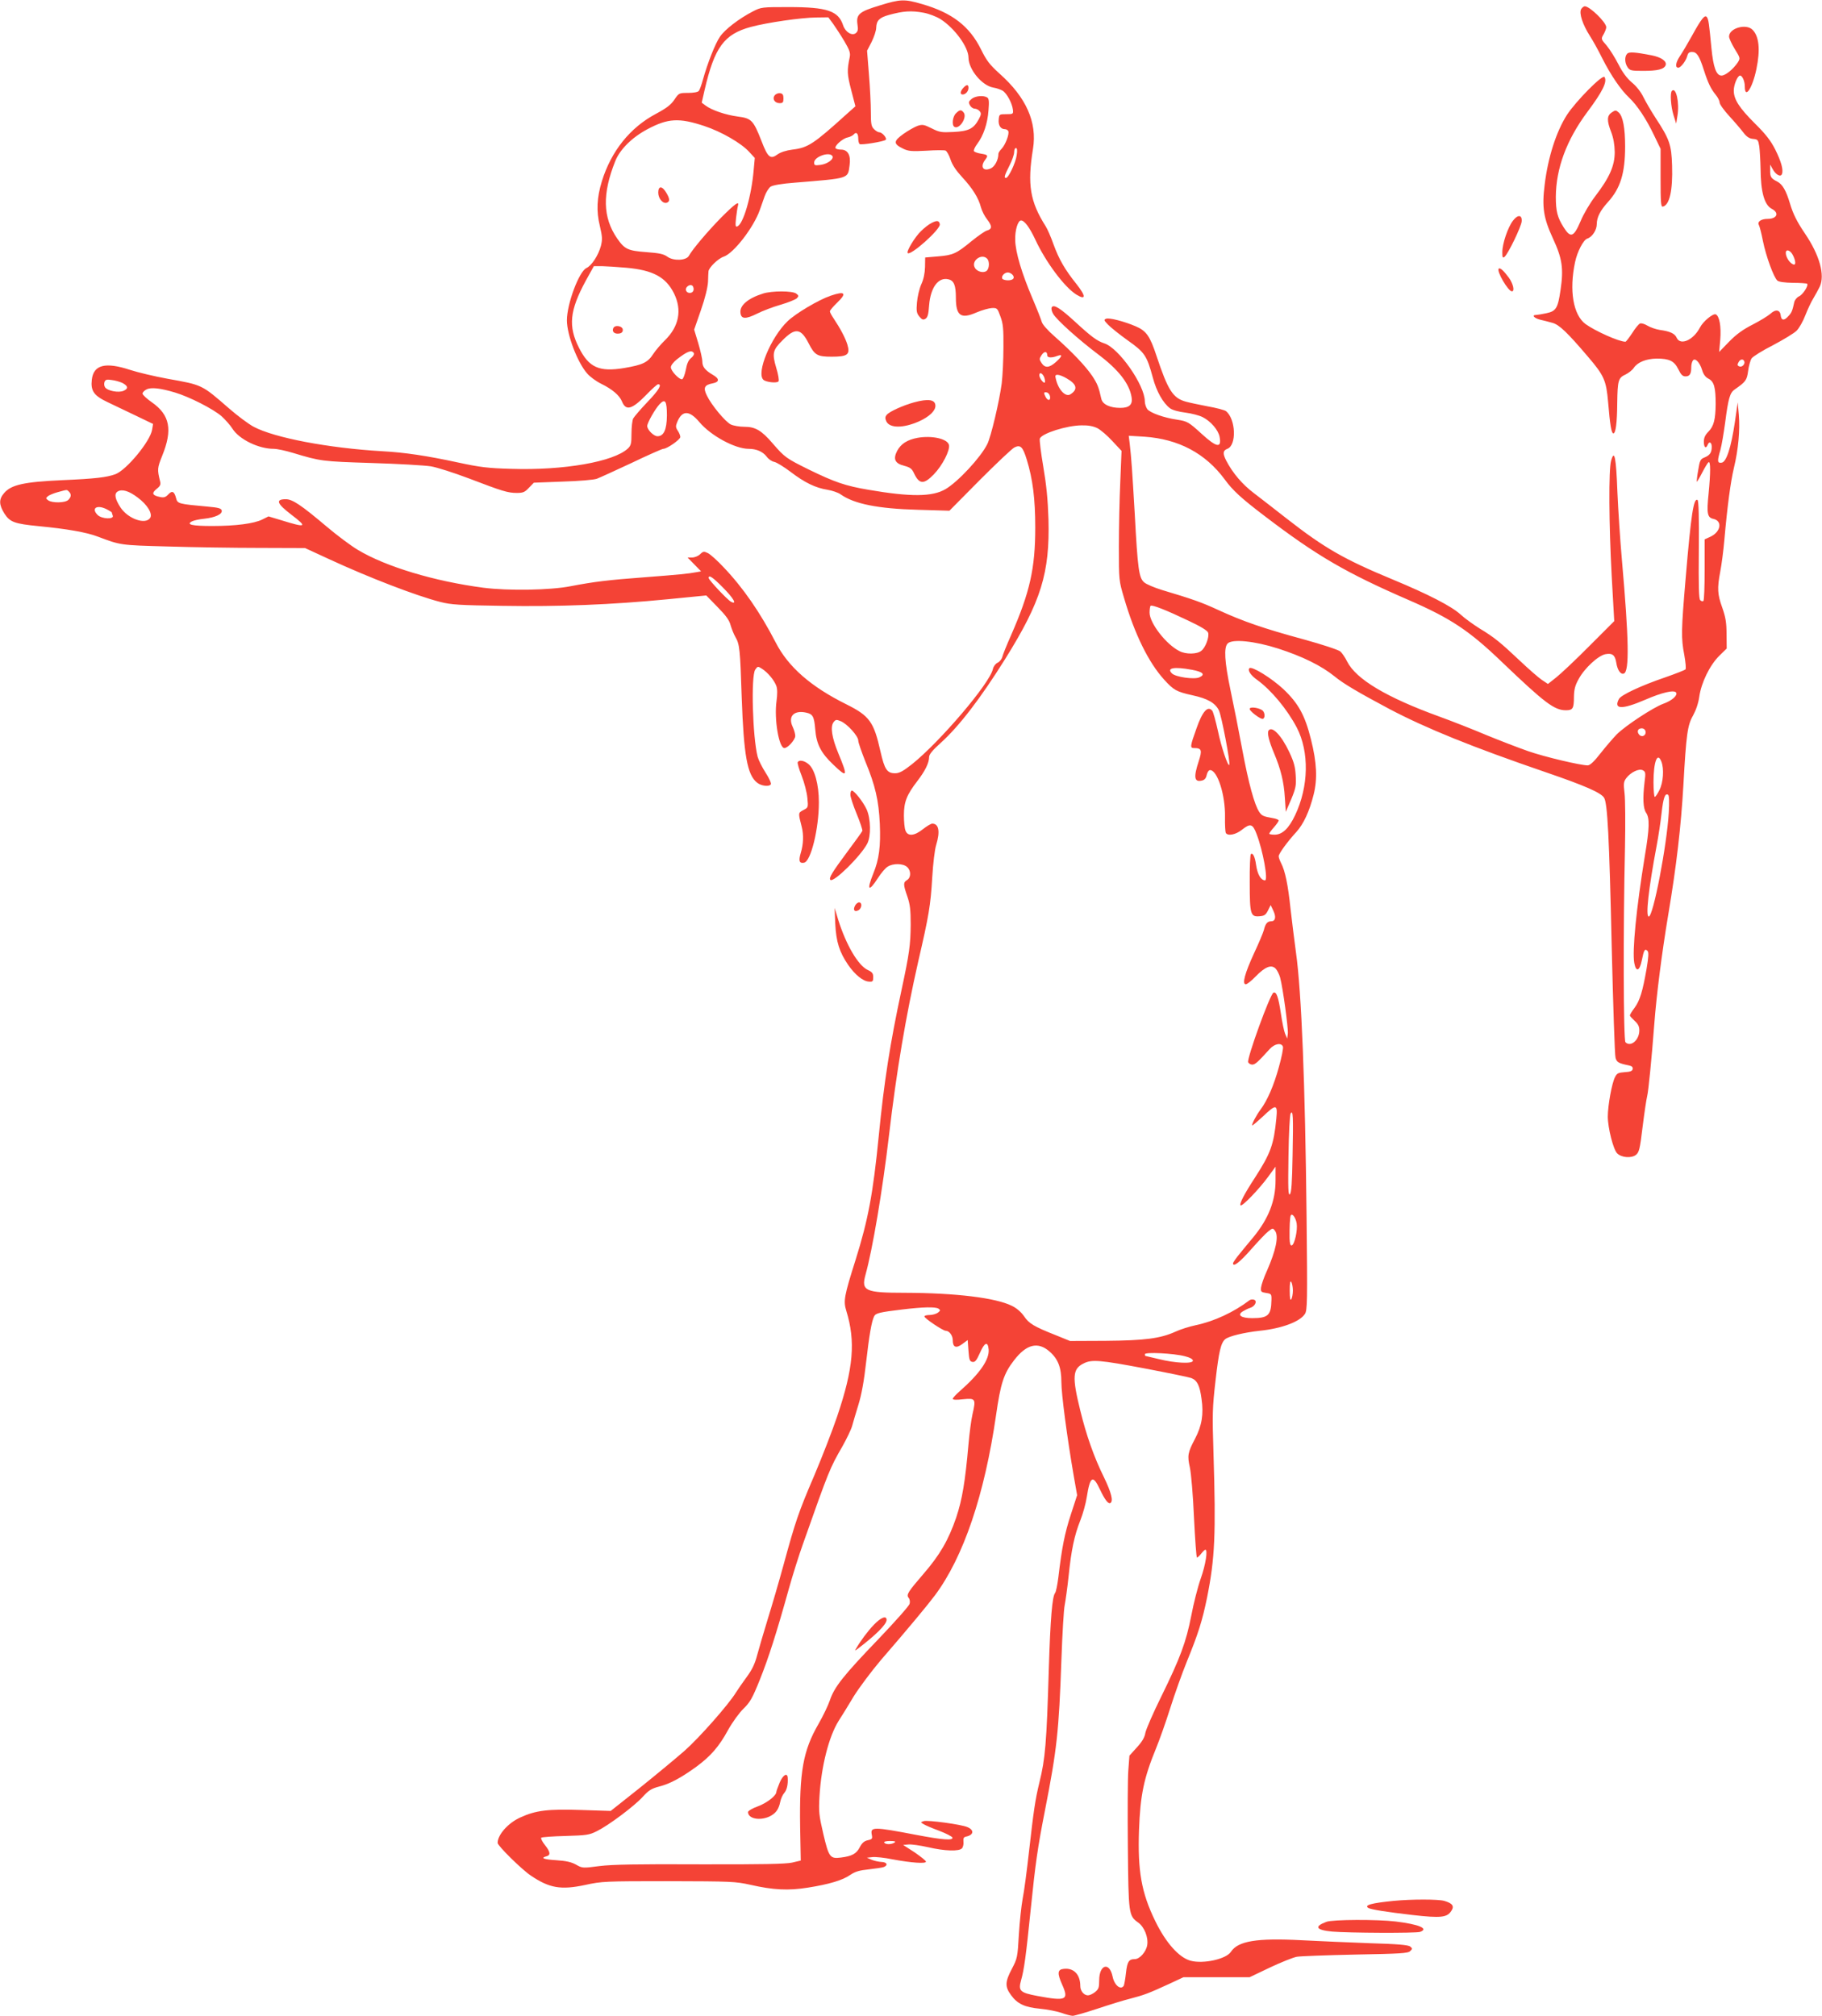 <?xml version="1.0" standalone="no"?>
<!DOCTYPE svg PUBLIC "-//W3C//DTD SVG 20010904//EN"
 "http://www.w3.org/TR/2001/REC-SVG-20010904/DTD/svg10.dtd">
<svg version="1.0" xmlns="http://www.w3.org/2000/svg"
 width="1157pt" height="1280pt" viewBox="0 0 1157 1280"
 preserveAspectRatio="xMidYMid meet">
<g transform="translate(0,1280) scale(0.1,-0.1)"
fill="#f44336" stroke="none">
<path d="M5585 12765 c-129 -39 -149 -56 -140 -120 5 -32 3 -44 -10 -55 -24
-20 -67 6 -81 49 -30 92 -101 116 -344 116 -172 0 -176 0 -230 -28 -87 -45
-177 -114 -208 -160 -30 -43 -79 -168 -108 -272 -9 -33 -21 -66 -26 -72 -6 -8
-34 -13 -69 -13 -57 0 -58 -1 -86 -42 -22 -33 -49 -54 -118 -91 -164 -87 -284
-237 -343 -428 -32 -104 -36 -190 -13 -283 16 -69 17 -86 7 -127 -16 -60 -59
-126 -92 -141 -47 -22 -124 -227 -124 -332 0 -92 67 -268 129 -338 18 -21 58
-50 89 -65 69 -34 116 -73 132 -113 25 -61 64 -50 157 46 34 35 66 64 72 64
27 0 5 -37 -68 -113 -43 -45 -83 -92 -90 -104 -6 -12 -11 -55 -11 -96 0 -63
-3 -76 -23 -95 -90 -84 -407 -140 -742 -129 -144 4 -196 10 -335 40 -199 43
-338 64 -485 72 -341 20 -682 85 -814 155 -32 17 -102 69 -157 117 -175 152
-167 148 -390 188 -82 15 -188 40 -237 56 -158 52 -233 33 -244 -62 -8 -71 13
-101 99 -142 40 -19 122 -58 182 -87 l108 -52 -6 -36 c-11 -73 -162 -256 -233
-283 -54 -20 -129 -29 -338 -38 -243 -11 -324 -29 -369 -82 -34 -39 -33 -74 2
-130 35 -54 63 -65 218 -80 177 -17 304 -39 374 -66 146 -55 142 -55 445 -63
160 -5 421 -9 581 -9 l291 -1 154 -71 c253 -117 552 -232 704 -271 70 -18 121
-21 395 -25 360 -6 693 7 1051 42 l244 24 72 -74 c53 -54 75 -84 83 -117 7
-23 20 -56 30 -73 27 -46 30 -78 40 -385 13 -365 35 -491 98 -540 26 -21 77
-27 87 -10 4 6 -11 39 -33 73 -22 34 -45 80 -51 102 -32 126 -43 513 -15 553
15 22 17 22 42 6 38 -24 79 -74 92 -110 7 -20 7 -52 1 -96 -16 -113 15 -298
50 -298 22 0 69 53 69 77 0 12 -7 38 -16 57 -32 67 7 108 85 91 43 -9 51 -25
58 -107 7 -92 36 -149 114 -223 91 -87 95 -79 32 73 -41 99 -51 168 -30 196
13 17 18 18 45 7 42 -17 112 -95 112 -123 0 -13 21 -72 45 -133 63 -152 85
-247 92 -396 6 -142 -4 -225 -42 -317 -43 -107 -29 -119 31 -26 19 30 46 62
61 71 34 22 98 21 123 -2 26 -23 26 -67 0 -83 -25 -15 -25 -28 2 -105 17 -50
21 -84 21 -177 -1 -129 -8 -183 -59 -420 -71 -331 -110 -577 -144 -925 -36
-364 -67 -530 -147 -785 -73 -231 -78 -261 -59 -323 60 -195 46 -364 -58 -671
-30 -89 -95 -256 -144 -372 -103 -240 -121 -295 -196 -569 -30 -110 -76 -267
-102 -350 -25 -82 -55 -184 -66 -225 -14 -54 -32 -92 -66 -138 -26 -35 -56
-79 -68 -98 -47 -77 -233 -288 -327 -371 -56 -49 -184 -155 -285 -236 l-184
-146 -187 6 c-210 7 -288 -2 -386 -47 -77 -34 -145 -110 -145 -162 0 -18 152
-168 210 -207 118 -80 191 -93 346 -60 105 23 125 24 529 24 400 -1 425 -2
520 -23 145 -33 240 -38 365 -18 134 21 222 47 271 82 30 20 57 28 116 34 43
5 86 11 96 15 28 12 19 31 -15 32 -18 1 -46 7 -63 14 l-30 13 36 4 c20 2 77
-4 125 -14 123 -23 214 -29 214 -15 0 6 -33 32 -72 59 l-73 47 33 3 c19 2 74
-6 124 -17 106 -25 200 -28 217 -7 7 8 11 27 9 42 -2 22 2 29 17 32 48 10 53
41 9 60 -36 17 -257 47 -279 38 -20 -7 -20 -7 0 -19 11 -7 55 -26 99 -42 44
-17 81 -36 84 -43 6 -20 -62 -15 -230 17 -272 52 -292 52 -282 1 5 -25 3 -29
-25 -35 -23 -5 -37 -17 -51 -44 -21 -41 -48 -57 -120 -66 -69 -9 -77 2 -112
151 -27 117 -30 139 -24 239 11 187 59 378 121 477 19 29 62 99 96 156 35 56
112 159 172 230 175 202 300 353 344 412 182 244 315 639 388 1143 29 203 49
265 114 349 79 103 152 121 226 56 54 -47 75 -102 75 -194 0 -76 35 -343 79
-599 l21 -119 -40 -123 c-39 -119 -57 -211 -79 -397 -6 -48 -15 -94 -21 -101
-18 -22 -30 -161 -40 -489 -14 -463 -22 -563 -60 -716 -26 -107 -36 -176 -65
-432 -14 -125 -32 -262 -41 -305 -8 -43 -19 -145 -24 -227 -8 -144 -10 -152
-44 -217 -44 -83 -45 -114 -6 -167 40 -56 88 -78 185 -87 44 -4 105 -16 135
-26 30 -11 62 -19 72 -19 10 0 80 20 156 45 75 25 171 55 213 65 84 22 114 33
244 93 l90 42 210 0 210 0 130 62 c72 34 148 64 170 68 22 4 189 10 372 14
284 5 335 8 348 22 15 14 15 17 0 29 -12 10 -79 16 -253 21 -130 5 -327 13
-437 19 -285 15 -403 -5 -448 -73 -30 -47 -176 -79 -257 -57 -73 20 -157 114
-224 252 -88 180 -112 319 -103 578 8 223 31 330 108 518 21 51 62 166 90 255
28 89 76 223 106 297 72 176 98 259 128 405 50 249 57 403 41 915 -8 251 -7
292 13 464 21 185 34 240 62 263 24 19 119 42 219 53 138 14 254 57 286 106
16 23 17 76 11 622 -9 842 -32 1422 -67 1672 -10 74 -26 201 -35 281 -16 152
-34 239 -60 289 -8 16 -15 35 -15 43 0 16 54 91 112 154 46 51 83 130 110 238
25 99 20 203 -17 350 -38 153 -80 229 -175 319 -75 70 -201 148 -216 133 -13
-13 9 -46 49 -74 90 -65 191 -187 252 -303 80 -155 76 -374 -11 -557 -40 -84
-81 -123 -130 -123 -19 0 -34 3 -34 6 0 4 13 22 30 41 16 18 30 38 30 43 0 5
-17 12 -37 15 -62 11 -70 15 -87 40 -30 46 -67 180 -107 394 -22 119 -56 290
-75 379 -38 181 -43 271 -18 296 29 30 170 16 320 -32 155 -50 275 -109 359
-177 57 -47 153 -103 348 -207 234 -123 522 -240 997 -403 245 -84 345 -128
366 -160 22 -33 33 -244 49 -956 9 -366 19 -679 24 -695 7 -29 20 -36 84 -49
20 -4 27 -11 25 -23 -2 -13 -15 -18 -51 -20 -40 -3 -49 -7 -61 -31 -20 -37
-46 -181 -46 -251 0 -72 35 -209 59 -233 27 -28 91 -33 120 -10 20 17 25 36
42 178 11 88 24 176 29 195 8 31 28 234 45 455 14 186 48 453 89 698 52 309
81 560 96 822 18 322 26 380 61 441 19 35 34 78 40 121 13 89 66 198 126 258
l48 47 -1 91 c0 73 -6 108 -27 168 -31 86 -33 123 -13 229 8 41 20 131 26 200
19 217 40 372 61 460 28 116 39 239 31 335 l-7 80 -18 -125 c-24 -162 -54
-254 -84 -258 -28 -4 -29 9 -8 81 8 29 21 106 30 172 20 155 30 191 61 212 70
49 77 58 85 117 4 31 14 67 22 80 8 12 69 50 136 84 66 35 134 76 150 92 16
16 41 60 55 97 15 38 37 86 51 108 13 22 32 56 41 75 34 73 -1 200 -94 337
-51 75 -76 126 -95 190 -25 84 -48 123 -81 140 -40 20 -46 30 -45 73 l0 35 15
-27 c19 -37 52 -55 60 -33 10 26 -5 80 -43 156 -28 55 -59 96 -129 165 -100
100 -134 153 -134 209 0 38 24 95 40 95 14 0 30 -35 30 -69 0 -84 49 -11 74
112 25 121 17 206 -25 248 -41 41 -149 10 -149 -43 0 -11 16 -46 36 -79 36
-58 36 -59 19 -86 -29 -43 -78 -83 -103 -83 -33 0 -52 52 -64 175 -15 156 -18
179 -28 195 -13 20 -35 -7 -97 -120 -26 -47 -60 -104 -76 -128 -26 -39 -31
-72 -9 -72 15 0 49 44 56 73 5 20 12 27 31 27 30 0 46 -24 75 -115 27 -84 45
-120 76 -158 13 -16 24 -37 24 -48 0 -11 28 -50 63 -88 34 -37 74 -84 89 -104
20 -26 37 -37 60 -39 31 -3 33 -6 40 -48 3 -25 7 -88 8 -140 1 -149 24 -231
71 -256 50 -26 34 -64 -27 -64 -40 0 -66 -18 -55 -38 5 -9 17 -55 26 -102 20
-99 69 -232 92 -252 10 -8 45 -13 99 -14 46 0 86 -3 90 -6 10 -11 -27 -69 -52
-80 -13 -6 -27 -23 -30 -37 -12 -56 -17 -67 -37 -88 -27 -31 -45 -29 -49 4 -4
37 -33 41 -66 10 -15 -13 -65 -44 -112 -68 -61 -31 -103 -61 -149 -108 l-64
-66 7 77 c7 85 -5 152 -29 162 -18 6 -80 -45 -100 -84 -41 -79 -123 -116 -147
-66 -12 28 -42 42 -108 51 -25 4 -60 16 -78 27 -18 11 -39 17 -47 14 -8 -3
-31 -30 -50 -61 -20 -30 -39 -55 -43 -55 -41 0 -192 68 -253 112 -79 58 -105
214 -67 393 14 67 53 142 78 150 31 10 60 54 60 92 0 43 22 86 71 140 79 87
109 183 109 354 0 116 -14 190 -40 214 -18 16 -21 17 -45 1 -31 -21 -32 -52
-3 -126 14 -37 21 -78 22 -125 0 -87 -32 -161 -123 -280 -35 -46 -75 -114 -94
-160 -43 -101 -63 -109 -107 -39 -40 63 -50 103 -50 194 1 180 68 362 201 540
97 130 127 192 108 221 -12 18 -181 -153 -238 -240 -68 -106 -121 -270 -142
-445 -18 -143 -7 -211 53 -341 59 -127 68 -191 48 -326 -17 -116 -28 -135 -90
-148 -28 -6 -58 -11 -65 -11 -30 0 -14 -20 25 -30 22 -5 57 -14 78 -20 43 -11
96 -62 226 -215 103 -120 116 -151 128 -288 12 -145 21 -198 33 -199 15 -1 24
64 25 192 2 146 7 161 53 182 20 10 44 29 52 42 24 36 79 58 145 59 81 0 112
-15 138 -68 17 -35 27 -45 46 -45 26 0 36 16 36 58 0 15 4 34 10 42 13 21 44
-10 59 -60 8 -27 21 -45 41 -55 35 -18 45 -56 45 -160 -1 -99 -12 -141 -45
-175 -22 -22 -30 -40 -30 -65 0 -36 13 -47 24 -20 9 25 26 17 26 -12 0 -37
-12 -54 -46 -68 -26 -10 -30 -19 -40 -81 -7 -38 -10 -71 -9 -73 2 -1 17 24 34
57 17 33 35 63 41 67 13 8 13 -67 0 -200 -13 -126 -8 -152 31 -160 58 -13 47
-82 -19 -113 l-37 -17 0 -192 c0 -105 -3 -195 -8 -199 -4 -4 -13 -2 -20 5 -9
9 -11 86 -9 321 2 205 -1 311 -8 315 -25 15 -41 -90 -75 -490 -29 -341 -30
-386 -9 -495 8 -46 12 -86 7 -91 -4 -4 -62 -27 -128 -50 -158 -54 -280 -112
-294 -137 -36 -67 18 -69 165 -6 108 47 186 65 198 46 11 -18 -28 -52 -82 -71
-65 -24 -240 -139 -296 -195 -22 -23 -68 -76 -101 -118 -42 -54 -67 -77 -82
-78 -46 0 -271 53 -378 90 -60 21 -180 67 -265 102 -85 36 -220 89 -300 118
-336 122 -528 237 -585 349 -12 25 -32 54 -43 64 -11 10 -113 44 -233 77 -258
70 -386 115 -539 185 -110 51 -168 71 -362 129 -48 15 -99 36 -113 49 -32 29
-40 81 -59 437 -16 272 -21 349 -32 444 l-6 49 100 -6 c216 -15 387 -105 510
-272 51 -70 106 -120 252 -231 333 -254 517 -361 920 -536 262 -114 381 -193
586 -390 273 -261 334 -308 408 -308 44 0 51 11 51 85 1 47 7 72 30 113 37 69
124 149 170 158 44 8 61 -5 69 -54 7 -47 28 -77 48 -69 36 13 32 217 -12 718
-11 124 -24 321 -29 437 -8 219 -19 272 -40 196 -16 -56 -14 -404 4 -734 l16
-284 -158 -158 c-87 -88 -182 -177 -211 -200 l-52 -41 -39 26 c-21 14 -85 70
-142 124 -123 116 -160 146 -254 203 -38 24 -93 63 -121 89 -57 52 -205 128
-429 221 -309 128 -434 200 -670 384 -71 56 -166 129 -210 163 -76 57 -137
129 -179 210 -22 44 -20 62 8 73 60 22 54 188 -8 239 -8 7 -61 21 -118 31 -57
11 -119 24 -139 30 -81 23 -112 72 -184 288 -42 128 -65 161 -133 190 -72 31
-168 56 -188 48 -15 -6 -14 -10 12 -37 16 -17 72 -62 125 -100 109 -77 122
-97 160 -237 23 -87 65 -162 110 -195 15 -11 55 -22 97 -27 39 -5 89 -18 110
-29 51 -26 99 -82 107 -125 14 -74 -19 -68 -115 20 -81 74 -90 79 -154 89 -84
12 -174 44 -191 68 -8 12 -15 34 -15 49 0 102 -165 339 -258 368 -45 15 -82
42 -186 138 -94 86 -134 111 -147 91 -4 -8 -1 -25 9 -42 22 -38 161 -163 283
-255 131 -98 201 -187 215 -274 8 -47 -14 -68 -72 -68 -65 0 -112 22 -120 57
-17 76 -25 96 -58 146 -42 62 -127 152 -237 249 -45 39 -79 78 -83 93 -4 15
-31 84 -61 154 -67 158 -106 288 -108 366 -2 63 17 125 37 125 22 0 54 -44 90
-120 66 -143 186 -304 262 -351 61 -37 61 -10 1 66 -75 94 -111 156 -147 254
-16 46 -39 98 -50 115 -99 156 -117 265 -80 491 27 169 -43 327 -213 478 -62
56 -82 82 -117 153 -73 148 -184 233 -374 288 -113 33 -138 32 -271 -9z m281
-46 c33 -6 80 -24 107 -41 89 -57 177 -177 177 -244 1 -75 85 -177 157 -190
21 -3 48 -13 60 -20 27 -17 60 -79 65 -120 3 -28 2 -29 -42 -29 -44 0 -45 -1
-48 -33 -4 -37 12 -62 38 -62 10 0 20 -6 23 -13 7 -19 -18 -85 -42 -111 -12
-12 -21 -26 -21 -32 0 -39 -23 -83 -50 -94 -47 -20 -67 11 -35 54 22 29 19 33
-24 40 -22 3 -43 11 -46 16 -4 6 6 27 21 47 39 52 65 128 71 211 5 57 3 76 -8
83 -24 15 -76 10 -99 -9 -19 -16 -21 -22 -11 -40 6 -12 20 -22 30 -22 10 0 25
-7 32 -16 11 -13 10 -22 -6 -52 -33 -60 -64 -75 -160 -80 -77 -4 -89 -2 -139
23 -48 24 -58 26 -89 16 -19 -7 -60 -30 -91 -52 -64 -46 -64 -63 1 -94 31 -15
54 -17 145 -12 59 4 114 4 122 1 8 -3 23 -29 32 -57 11 -34 36 -71 74 -112 65
-70 104 -132 119 -191 6 -23 24 -58 40 -78 32 -41 32 -61 -2 -70 -12 -3 -55
-33 -96 -66 -98 -81 -119 -90 -214 -98 l-82 -7 -1 -61 c-1 -39 -9 -78 -24
-110 -12 -27 -24 -78 -27 -114 -5 -55 -2 -69 15 -90 17 -20 24 -23 39 -14 14
9 19 28 23 85 9 114 59 182 124 165 34 -8 46 -39 46 -116 0 -115 31 -138 131
-94 35 15 79 27 98 28 33 1 35 -1 54 -54 17 -45 20 -79 19 -195 0 -77 -5 -180
-11 -230 -15 -113 -68 -339 -92 -386 -42 -84 -186 -239 -265 -285 -83 -49
-221 -50 -489 -4 -147 25 -214 48 -380 129 -141 70 -151 76 -228 165 -71 83
-111 106 -179 106 -33 0 -72 7 -88 15 -35 18 -123 124 -151 183 -25 50 -16 68
37 78 43 8 44 29 2 53 -51 30 -68 52 -68 85 0 17 -12 70 -26 117 l-26 86 43
124 c27 77 43 145 45 179 1 30 2 60 3 67 2 24 62 82 96 93 64 21 191 186 230
297 8 24 22 63 31 88 9 25 26 52 38 60 14 9 72 19 152 25 353 29 337 24 349
111 9 63 -11 99 -55 99 -16 0 -31 4 -34 9 -9 14 45 62 76 68 15 3 33 12 39 19
16 19 29 8 29 -26 0 -16 4 -31 9 -35 12 -7 153 16 165 27 11 9 -21 48 -41 48
-7 0 -22 9 -33 20 -17 17 -20 33 -20 108 0 48 -5 155 -12 238 l-12 152 29 56
c15 31 29 71 29 90 2 46 20 64 80 81 92 25 142 29 222 14z m-575 -71 c17 -24
49 -73 71 -110 33 -56 39 -74 34 -100 -18 -86 -17 -109 9 -209 l27 -104 -54
-48 c-212 -192 -247 -215 -346 -227 -40 -5 -76 -17 -94 -30 -46 -34 -62 -21
-103 86 -51 130 -63 143 -150 154 -76 10 -165 40 -205 70 l-24 18 18 79 c63
273 124 356 294 402 104 28 320 59 414 60 l78 1 31 -42z m-819 -648 c109 -36
235 -109 285 -164 l36 -39 -7 -76 c-14 -167 -67 -348 -105 -359 -11 -4 -12 7
-7 54 4 33 9 67 12 77 10 34 -17 15 -107 -75 -87 -89 -181 -200 -205 -243 -17
-30 -98 -33 -136 -5 -24 17 -50 23 -133 29 -118 9 -138 18 -186 87 -92 134
-95 283 -12 491 30 75 107 151 205 203 130 69 200 73 360 20z m1984 -186 c-6
-47 -52 -144 -68 -144 -14 0 -9 17 22 78 17 33 30 71 30 86 0 14 5 26 11 26 8
0 10 -15 5 -46z m-1170 -5 c11 -19 -31 -50 -75 -56 -37 -5 -41 -3 -41 15 0 37
97 71 116 41z m6099 -629 c16 -31 20 -60 8 -60 -22 1 -53 44 -53 74 0 27 29
18 45 -14z m-5117 -22 c17 -17 15 -63 -3 -78 -20 -16 -62 -5 -75 21 -24 43 43
92 78 57z m-2292 -58 c170 -15 252 -59 304 -163 52 -105 32 -210 -57 -297 -26
-25 -60 -65 -75 -88 -35 -54 -67 -69 -185 -89 -158 -26 -223 3 -286 128 -70
137 -60 237 43 427 l51 92 52 0 c29 -1 97 -5 153 -10z m2454 -45 c17 -20 4
-35 -30 -35 -16 0 -32 5 -35 10 -9 15 13 40 35 40 10 0 23 -7 30 -15z m-2028
-77 c8 -21 -2 -38 -22 -38 -22 0 -33 23 -17 39 15 15 34 14 39 -1z m4 -420 c4
-6 -3 -20 -17 -31 -17 -13 -27 -36 -34 -75 -6 -30 -16 -57 -23 -60 -17 -5 -72
52 -72 76 0 12 17 33 38 50 67 52 94 62 108 40z m2244 -14 c0 -16 28 -18 64
-4 36 13 32 -2 -9 -39 -43 -38 -69 -39 -91 -6 -15 23 -15 27 0 50 17 26 36 26
36 -1z m4427 -40 c5 -17 -15 -37 -31 -31 -14 5 -15 11 -6 27 11 21 31 23 37 4z
m-4446 -100 c5 -15 7 -30 3 -33 -7 -7 -34 28 -34 46 0 23 20 14 31 -13z m143
-7 c65 -37 72 -70 23 -101 -30 -19 -76 28 -92 97 -6 22 -4 27 11 27 11 0 37
-10 58 -23z m-5998 -28 c37 -19 41 -36 10 -50 -32 -15 -104 -1 -119 22 -6 9
-7 24 -3 34 5 14 14 17 45 12 21 -2 51 -11 67 -18z m334 -61 c94 -28 244 -105
297 -151 24 -22 56 -58 69 -79 43 -68 166 -128 262 -128 22 0 77 -12 123 -26
176 -53 184 -54 499 -64 168 -5 337 -15 375 -21 39 -6 147 -41 240 -76 215
-82 249 -93 307 -93 40 0 51 5 77 33 l31 32 182 7 c102 3 199 11 218 18 19 7
119 53 222 101 102 49 193 89 200 89 24 0 108 59 108 75 0 9 -7 27 -16 40 -14
21 -14 30 -4 54 31 77 77 77 141 1 73 -87 227 -170 313 -170 50 0 90 -18 114
-49 11 -16 33 -31 49 -34 15 -3 62 -32 103 -63 89 -68 158 -102 235 -114 30
-5 68 -18 83 -29 86 -61 237 -91 489 -98 l202 -6 193 195 c106 106 205 200
220 207 38 19 53 4 78 -77 38 -124 54 -247 54 -432 0 -259 -34 -410 -152 -680
-28 -63 -54 -127 -57 -141 -4 -15 -17 -31 -30 -37 -13 -6 -26 -23 -30 -40 -19
-91 -336 -462 -513 -604 -57 -45 -81 -58 -108 -58 -51 0 -67 24 -93 139 -42
187 -69 225 -215 298 -228 113 -371 239 -450 393 -98 190 -207 348 -331 478
-38 41 -82 80 -98 89 -27 13 -31 13 -51 -6 -12 -12 -35 -21 -51 -21 l-29 0 43
-44 43 -44 -28 -5 c-52 -10 -116 -16 -324 -32 -243 -18 -328 -29 -475 -57
-130 -26 -398 -30 -555 -10 -313 41 -620 134 -797 240 -44 26 -135 94 -202
151 -160 135 -214 171 -256 171 -67 0 -58 -27 35 -98 105 -80 96 -85 -65 -35
l-80 24 -40 -20 c-53 -26 -169 -41 -318 -41 -128 0 -166 9 -129 29 11 6 46 14
78 17 72 8 116 29 112 52 -3 14 -20 19 -88 25 -186 17 -193 18 -202 54 -11 43
-25 50 -50 23 -16 -17 -27 -21 -51 -16 -50 10 -56 24 -23 51 24 19 28 28 22
51 -18 73 -17 83 14 160 67 165 49 259 -65 339 -33 23 -60 48 -60 56 0 7 11
19 25 26 29 15 86 9 180 -19z m5558 -26 c4 -27 -14 -29 -28 -3 -14 27 -13 33
8 29 9 -2 18 -13 20 -26z m-2433 -121 c-1 -90 -20 -131 -60 -131 -24 0 -65 41
-65 65 0 20 50 108 78 138 36 38 47 22 47 -72z m2734 -80 c21 -11 64 -48 95
-82 l58 -62 -8 -196 c-5 -108 -9 -293 -9 -411 0 -214 0 -216 33 -327 67 -230
156 -410 254 -518 62 -68 78 -77 181 -100 96 -21 143 -48 167 -95 17 -34 75
-338 66 -347 -9 -10 -51 115 -72 216 -14 63 -30 121 -36 128 -28 34 -62 -3
-100 -112 -41 -114 -42 -125 -16 -125 49 0 53 -13 30 -84 -34 -103 -28 -135
22 -122 16 4 25 15 29 36 4 17 13 30 21 30 47 0 98 -159 95 -299 -1 -49 2 -94
5 -100 13 -21 63 -11 101 19 55 44 70 40 95 -27 41 -108 74 -293 53 -293 -27
1 -48 38 -57 100 -7 51 -21 78 -33 66 -4 -4 -8 -85 -7 -179 0 -202 5 -220 62
-215 31 2 40 9 54 37 l17 34 17 -36 c19 -40 13 -67 -14 -67 -24 0 -37 -16 -46
-55 -4 -16 -32 -83 -63 -149 -58 -126 -77 -196 -52 -196 8 0 36 22 62 49 60
62 100 78 127 51 10 -10 23 -36 29 -57 18 -68 52 -321 49 -355 l-4 -33 -13 30
c-7 16 -19 74 -27 129 -16 105 -28 140 -47 133 -21 -7 -170 -418 -161 -442 4
-8 15 -15 26 -15 18 0 34 14 111 99 31 34 74 42 84 15 3 -9 -8 -67 -26 -130
-31 -114 -73 -212 -116 -269 -27 -36 -58 -95 -53 -101 2 -2 32 24 67 56 85 81
95 80 86 -12 -16 -165 -36 -221 -134 -373 -72 -110 -103 -172 -93 -179 12 -7
120 106 176 183 l46 63 0 -86 c0 -131 -44 -244 -142 -363 -24 -28 -62 -75 -85
-103 -24 -29 -43 -56 -43 -62 0 -26 42 6 115 89 44 50 93 102 109 114 28 22
29 22 43 3 24 -33 6 -122 -52 -254 -19 -41 -35 -88 -37 -105 -3 -27 0 -30 32
-35 33 -5 35 -7 34 -45 -2 -97 -21 -115 -123 -115 -70 0 -97 20 -59 43 13 8
33 18 46 22 31 9 48 43 26 52 -9 3 -22 2 -29 -3 -100 -76 -224 -134 -343 -159
-38 -8 -96 -26 -128 -41 -95 -43 -194 -56 -444 -58 l-225 -1 -91 37 c-139 55
-170 74 -201 120 -18 26 -46 51 -77 66 -102 51 -355 82 -680 83 -252 0 -278
12 -250 114 45 162 108 535 149 883 48 412 108 763 186 1107 68 294 78 353 89
535 5 85 16 178 25 205 26 85 17 135 -25 135 -8 0 -35 -16 -59 -35 -55 -44
-97 -47 -111 -9 -6 14 -10 58 -10 97 0 85 18 130 85 217 50 65 75 116 75 153
0 17 22 43 75 91 116 105 250 279 409 533 227 364 283 544 274 886 -4 125 -13
216 -33 334 -15 88 -25 168 -22 178 13 33 170 83 265 84 43 1 74 -5 101 -18z
m-6531 -403 c16 -16 15 -33 -4 -52 -19 -20 -103 -21 -128 -3 -16 12 -16 14 -2
26 8 7 37 19 63 26 62 17 57 17 71 3z m436 -37 c61 -45 96 -102 80 -129 -29
-46 -141 -7 -189 66 -35 54 -41 87 -18 101 28 17 72 4 127 -38z m-194 -76 c17
-9 30 -17 30 -19 0 -3 3 -11 6 -20 10 -25 -70 -22 -96 4 -44 44 -3 68 60 35z
m3910 -495 c67 -67 94 -113 52 -91 -24 13 -142 139 -142 151 0 22 25 6 90 -60z
m2956 -211 c81 -38 123 -64 126 -77 8 -27 -17 -94 -43 -114 -27 -23 -99 -24
-140 -2 -85 43 -189 178 -189 244 0 20 3 39 6 43 9 9 102 -28 240 -94z m23
-312 c70 -13 87 -30 47 -48 -32 -15 -152 2 -174 25 -36 35 14 44 127 23z
m2881 -397 c0 -22 -24 -32 -39 -17 -15 15 -14 34 2 40 20 7 37 -4 37 -23z
m100 -186 c18 -45 12 -133 -12 -180 -12 -24 -25 -44 -30 -44 -4 0 -8 42 -8 94
0 129 25 195 50 130z m-107 -132 c-12 -101 -9 -165 10 -193 23 -33 22 -97 -8
-274 -54 -331 -81 -605 -67 -680 11 -60 34 -52 48 18 13 65 19 76 36 59 8 -8
7 -37 -6 -114 -25 -143 -42 -200 -76 -247 -17 -22 -30 -44 -30 -49 0 -4 14
-19 30 -34 22 -20 30 -35 30 -61 0 -61 -55 -108 -88 -75 -13 13 -15 714 -3
1238 3 151 2 306 -3 344 -7 60 -6 72 11 95 28 37 81 63 105 50 18 -9 19 -17
11 -77z m154 -191 c-12 -209 -99 -661 -127 -661 -21 0 -2 174 50 450 11 58 25
150 31 205 11 99 22 131 42 118 6 -4 8 -44 4 -112z m-2389 -2179 c-3 -173 -7
-235 -17 -245 -11 -10 -12 34 -9 243 2 141 8 262 14 270 15 24 17 -15 12 -268z
m26 -430 c7 -43 -13 -134 -31 -140 -9 -2 -13 11 -14 45 -1 71 2 137 8 146 9
15 31 -15 37 -51z m-24 -427 c0 -22 -5 -47 -10 -55 -7 -10 -10 6 -10 55 0 49
3 65 10 55 5 -8 10 -33 10 -55z m-2250 -115 c13 -9 12 -12 -4 -25 -11 -8 -35
-15 -53 -15 -18 0 -33 -4 -33 -9 0 -12 118 -91 135 -91 23 0 45 -30 45 -59 0
-46 21 -55 61 -25 l34 25 5 -68 c4 -59 8 -68 26 -71 16 -2 25 9 47 58 29 67
50 75 55 22 6 -64 -56 -154 -185 -267 -24 -21 -43 -42 -43 -47 0 -7 24 -8 65
-3 80 8 83 3 61 -93 -9 -38 -20 -125 -26 -193 -21 -239 -40 -351 -78 -465 -49
-143 -104 -238 -208 -358 -99 -115 -110 -132 -94 -152 7 -7 10 -25 6 -38 -3
-13 -92 -113 -197 -223 -222 -231 -281 -305 -309 -389 -11 -33 -44 -101 -72
-150 -99 -171 -122 -304 -117 -654 l4 -214 -55 -13 c-41 -9 -194 -12 -585 -11
-396 2 -557 -1 -638 -11 -106 -14 -109 -14 -149 9 -29 16 -62 24 -124 28 -81
5 -105 14 -64 25 28 7 25 28 -10 72 -17 21 -27 42 -23 46 5 4 74 9 154 11 133
4 151 6 200 31 73 36 234 156 290 217 38 42 56 53 105 66 68 17 138 55 235
125 91 67 145 128 203 235 28 50 71 109 98 135 41 40 56 66 103 183 55 137
106 296 185 580 23 82 63 210 90 285 164 465 170 479 249 616 28 50 56 108 62
130 6 22 24 83 40 135 20 64 36 153 49 270 20 175 35 260 51 292 10 20 36 26
178 43 132 16 212 18 231 5z m1565 -302 c32 -8 50 -18 50 -28 0 -21 -111 -16
-216 10 -45 11 -83 20 -85 20 -2 0 -4 5 -4 11 0 15 184 6 255 -13z m-252 -78
c147 -28 278 -55 291 -60 38 -14 55 -48 66 -133 14 -96 2 -170 -41 -252 -47
-89 -50 -108 -33 -184 8 -37 20 -177 26 -318 7 -139 15 -253 19 -253 4 0 16
11 27 25 11 14 23 25 26 25 17 0 2 -96 -29 -183 -19 -54 -46 -160 -60 -235
-33 -169 -70 -269 -191 -515 -52 -105 -97 -209 -101 -231 -4 -27 -20 -55 -54
-92 l-47 -52 -7 -93 c-4 -52 -5 -269 -3 -484 4 -429 5 -440 66 -483 39 -28 65
-94 57 -143 -7 -43 -48 -89 -79 -89 -38 0 -48 -16 -56 -88 -4 -38 -11 -75 -14
-81 -19 -30 -60 3 -71 59 -20 95 -85 76 -85 -25 0 -46 -4 -56 -26 -74 -15 -12
-35 -21 -45 -21 -26 0 -49 28 -49 59 0 74 -42 117 -106 109 -39 -4 -41 -28
-10 -98 45 -100 28 -108 -156 -74 -111 21 -123 32 -104 100 19 66 31 153 61
448 30 294 44 393 90 627 77 392 89 505 105 958 6 167 15 324 21 349 5 26 17
109 25 186 17 165 36 256 75 354 16 40 34 106 40 145 21 134 39 145 84 49 30
-64 53 -94 66 -86 20 12 6 67 -41 164 -62 125 -112 267 -150 423 -53 214 -49
265 20 299 52 27 102 23 393 -32z m-1593 -3010 c-20 -13 -57 -13 -65 0 -4 6
11 10 37 10 31 0 39 -3 28 -10z"/>
<path d="M6117 12242 c-20 -22 -22 -42 -4 -42 19 0 37 21 37 42 0 23 -12 23
-33 0z"/>
<path d="M6070 12080 c-21 -21 -27 -74 -10 -85 32 -20 84 61 59 91 -15 19 -25
18 -49 -6z"/>
<path d="M5915 11384 c-16 -8 -46 -31 -66 -51 -39 -37 -95 -130 -85 -140 18
-19 210 152 204 183 -4 24 -18 26 -53 8z"/>
<path d="M4845 10936 c-95 -30 -149 -76 -143 -122 4 -41 33 -42 107 -5 33 17
100 42 148 56 48 14 95 33 103 41 13 14 13 17 -4 30 -25 18 -154 18 -211 0z"/>
<path d="M5274 10922 c-78 -27 -221 -112 -273 -162 -106 -102 -199 -326 -154
-371 16 -16 89 -24 97 -10 4 6 -2 45 -15 86 -27 92 -22 113 41 175 80 81 116
76 165 -20 38 -75 55 -85 146 -85 101 0 119 13 100 77 -13 42 -44 101 -88 167
-13 19 -23 38 -23 44 0 6 20 30 45 54 65 62 52 77 -41 45z"/>
<path d="M5804 10245 c-69 -19 -156 -58 -173 -79 -11 -13 -11 -22 -3 -41 21
-45 109 -45 209 0 64 29 103 66 103 98 0 40 -44 47 -136 22z"/>
<path d="M5827 10020 c-65 -12 -106 -38 -130 -83 -27 -53 -14 -80 46 -95 37
-10 48 -18 62 -49 33 -69 62 -70 125 -5 55 57 104 153 96 187 -10 39 -107 61
-199 45z"/>
<path d="M4920 12195 c-18 -22 -1 -50 31 -50 20 0 24 5 24 30 0 23 -5 31 -21
33 -11 2 -27 -4 -34 -13z"/>
<path d="M4180 11577 c0 -38 30 -73 55 -64 20 8 19 25 -5 65 -26 43 -50 42
-50 -1z"/>
<path d="M3894 10715 c-9 -22 9 -37 37 -33 16 2 24 10 24 23 0 26 -52 35 -61
10z"/>
<path d="M5549 2483 c-40 -42 -84 -101 -114 -153 -8 -13 -7 -13 11 0 117 89
184 156 184 184 0 30 -36 16 -81 -31z"/>
<path d="M4951 1481 c-11 -27 -21 -54 -21 -59 0 -24 -61 -71 -118 -92 -34 -12
-62 -29 -62 -36 0 -42 74 -57 137 -28 40 20 58 45 68 94 4 19 15 44 25 55 17
19 25 56 22 98 -3 33 -30 17 -51 -32z"/>
<path d="M10040 12741 c-13 -26 10 -97 56 -169 19 -29 55 -94 80 -145 53 -104
115 -196 169 -247 51 -48 109 -135 158 -238 l42 -87 0 -185 c0 -155 2 -184 14
-182 43 9 64 103 59 261 -4 132 -16 167 -106 304 -28 43 -62 102 -76 130 -15
32 -44 69 -73 93 -33 28 -60 65 -86 116 -21 41 -54 94 -74 118 -37 42 -37 43
-20 72 9 16 17 36 17 45 0 31 -105 133 -136 133 -8 0 -18 -9 -24 -19z"/>
<path d="M10333 12459 c-18 -18 -16 -60 3 -87 14 -20 24 -22 99 -22 91 0 132
10 142 36 9 25 -28 51 -90 63 -104 20 -142 23 -154 10z"/>
<path d="M10617 12223 c-13 -12 -7 -99 10 -154 l17 -54 8 50 c14 83 -9 185
-35 158z"/>
<path d="M9607 11398 c-32 -42 -67 -145 -67 -199 0 -34 2 -39 14 -30 23 19
107 193 109 226 3 42 -25 44 -56 3z"/>
<path d="M9517 11094 c-15 -15 60 -144 84 -144 19 0 8 48 -19 86 -34 46 -56
66 -65 58z"/>
<path d="M7936 8301 c-8 -12 72 -73 85 -65 14 8 11 40 -4 53 -21 16 -74 25
-81 12z"/>
<path d="M8055 8160 c-9 -15 3 -66 36 -144 42 -100 62 -180 68 -281 l6 -90 34
79 c29 70 33 88 29 150 -3 57 -11 87 -41 151 -51 108 -111 169 -132 135z"/>
<path d="M5066 7961 c-4 -5 8 -45 25 -88 17 -43 33 -106 36 -140 6 -61 5 -61
-26 -77 -33 -18 -33 -16 -10 -106 13 -51 11 -110 -6 -166 -15 -51 -9 -68 21
-62 43 8 94 215 94 383 0 114 -27 213 -67 244 -27 22 -58 27 -67 12z"/>
<path d="M5400 7754 c0 -14 18 -69 40 -122 22 -53 38 -102 36 -108 -3 -7 -46
-67 -97 -135 -95 -128 -117 -164 -106 -176 20 -19 192 150 234 230 25 47 23
159 -4 218 -21 46 -78 119 -94 119 -5 0 -9 -12 -9 -26z"/>
<path d="M5430 7050 c-15 -28 -4 -43 21 -30 22 12 26 50 4 50 -8 0 -19 -9 -25
-20z"/>
<path d="M5304 6934 c6 -115 26 -179 82 -261 43 -62 94 -104 132 -106 24 -2
27 2 27 28 0 24 -6 33 -35 46 -61 29 -137 159 -187 318 l-23 76 4 -101z"/>
<path d="M8850 730 c-141 -14 -189 -27 -161 -45 17 -10 118 -26 283 -45 177
-20 217 -16 244 26 21 31 7 49 -45 64 -40 11 -206 11 -321 0z"/>
<path d="M8423 597 c-80 -30 -67 -52 36 -62 102 -9 533 -11 559 -2 57 21 -7
48 -155 66 -116 14 -399 13 -440 -2z"/>
</g>
</svg>
